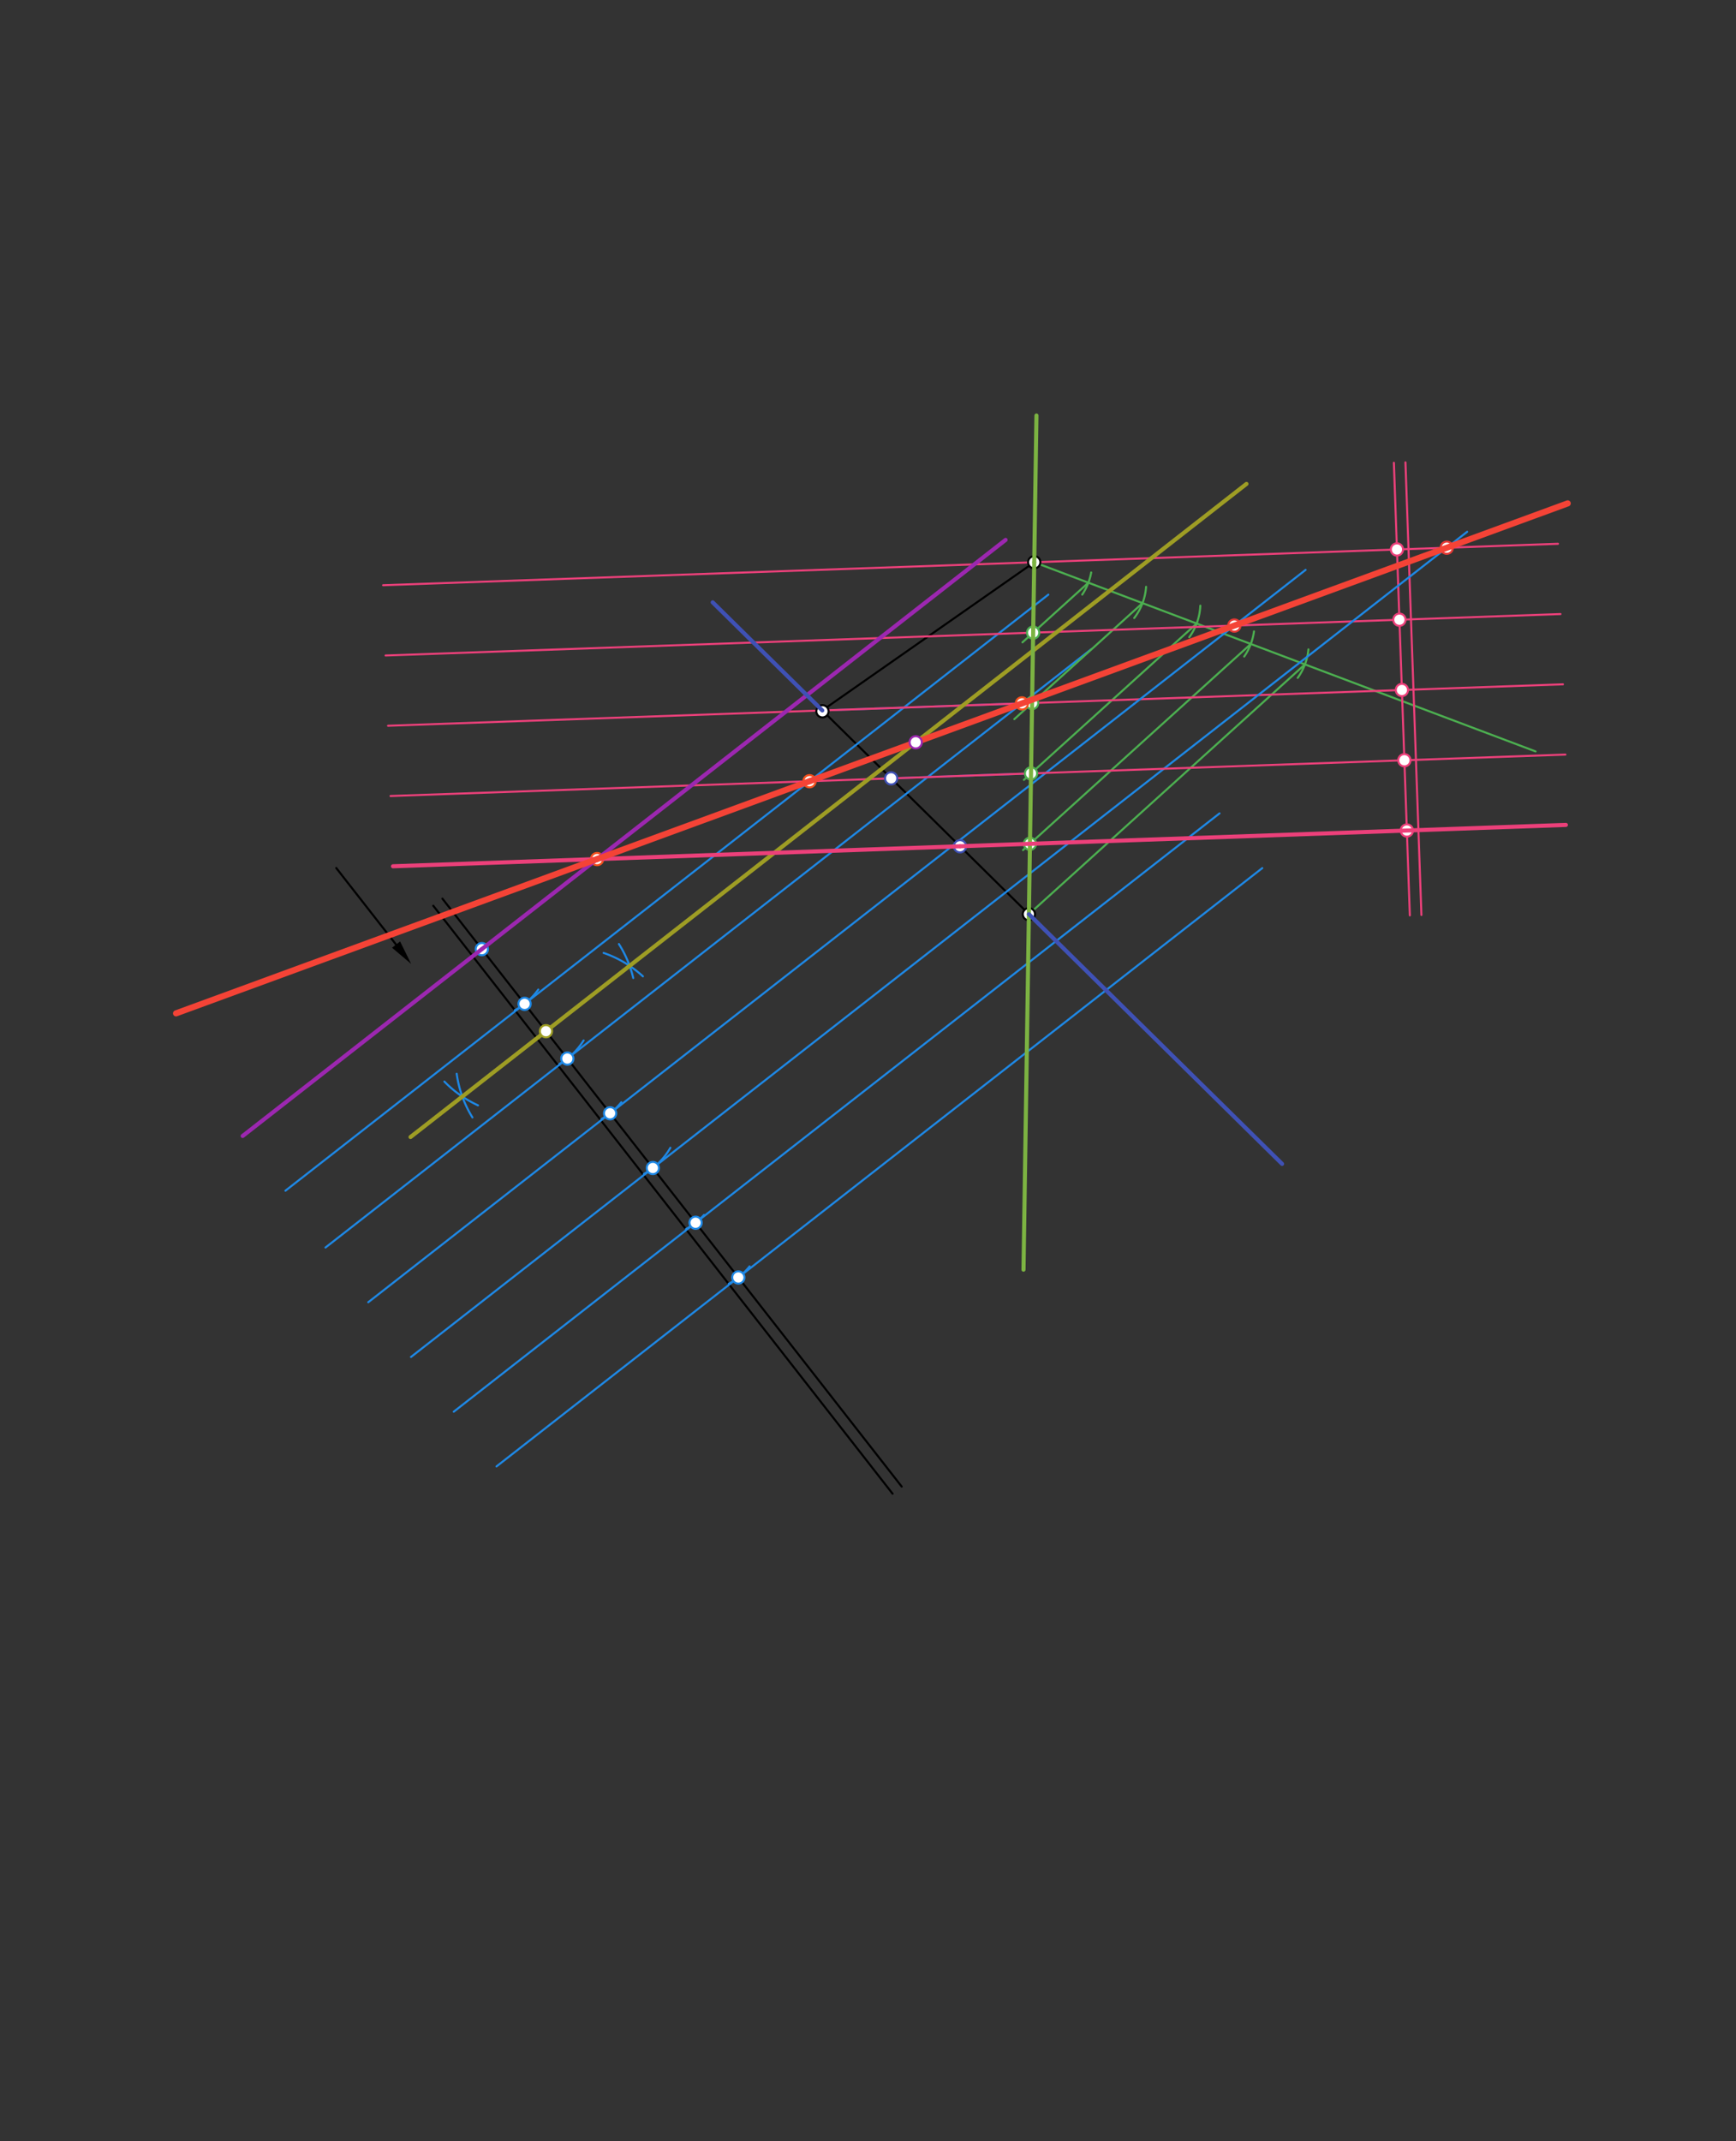 <svg xmlns="http://www.w3.org/2000/svg" class="svg--816" height="100%" preserveAspectRatio="xMidYMid meet" viewBox="0 0 850.394 1048.819" width="100%"><rect x="0" y="0" width="850.394" height="1048.819" fill="#333333" stroke="none"/><defs><marker id="marker-arrow" markerHeight="16" markerUnits="userSpaceOnUse" markerWidth="24" orient="auto-start-reverse" refX="24" refY="4" viewBox="0 0 24 8"><path d="M 0 0 L 24 4 L 0 8 z" stroke="inherit"></path></marker></defs><g class="aux-layer--949"><g class="element--733"><line stroke="#000000" stroke-dasharray="none" stroke-linecap="round" stroke-width="1" x1="216.703" x2="441.703" y1="440.156" y2="728.156"></line></g><g class="element--733"><line stroke="#000000" stroke-dasharray="none" stroke-linecap="round" stroke-width="1" x1="231.565" x2="437.236" y1="468.389" y2="731.647"></line></g><g class="element--733"><line stroke="#000000" stroke-dasharray="none" stroke-linecap="round" stroke-width="1" x1="231.565" x2="212.236" y1="468.389" y2="443.647"></line></g><g class="element--733"><line stroke="#000000" stroke-dasharray="none" stroke-linecap="round" stroke-width="1" x1="231.565" x2="238.267" y1="468.389" y2="463.153"></line></g><g class="element--733"><line stroke="#000000" stroke-dasharray="none" stroke-linecap="round" stroke-width="1" x1="164.703" x2="194.019" y1="425.156" y2="462.681"></line><path d="M201.407,472.137 l12,2.5 l0,-5 z" fill="#000000" stroke="#000000" stroke-width="0" transform="rotate(232.001, 201.407, 472.137)"></path></g><g class="element--733"><line stroke="#000000" stroke-dasharray="none" stroke-linecap="round" stroke-width="1" x1="402.803" x2="506.628" y1="347.984" y2="275.407"></line></g><g class="element--733"><line stroke="#000000" stroke-dasharray="none" stroke-linecap="round" stroke-width="1" x1="506.628" x2="504.013" y1="275.407" y2="447.79"></line></g><g class="element--733"><line stroke="#000000" stroke-dasharray="none" stroke-linecap="round" stroke-width="1" x1="504.013" x2="402.803" y1="447.79" y2="347.984"></line></g><g class="element--733"><path d="M 252.157 494.85 A 34.016 34.016 0 0 0 263.696 484.693" fill="none" stroke="#1E88E5" stroke-dasharray="none" stroke-linecap="round" stroke-width="1"></path></g><g class="element--733"><path d="M 285.881 509.633 A 34.016 34.016 0 0 1 274.059 521.118" fill="none" stroke="#1E88E5" stroke-dasharray="none" stroke-linecap="round" stroke-width="1"></path></g><g class="element--733"><path d="M 304.352 539.915 A 34.016 34.016 0 0 1 294.529 548.192" fill="none" stroke="#1E88E5" stroke-dasharray="none" stroke-linecap="round" stroke-width="1"></path></g><g class="element--733"><path d="M 328.383 562.206 A 34.016 34.016 0 0 1 315.388 575.044" fill="none" stroke="#1E88E5" stroke-dasharray="none" stroke-linecap="round" stroke-width="1"></path></g><g class="element--733"><path d="M 344.863 595.117 A 34.016 34.016 0 0 1 336.004 602.027" fill="none" stroke="#1E88E5" stroke-dasharray="none" stroke-linecap="round" stroke-width="1"></path></g><g class="element--733"><path d="M 367.19 620.315 A 34.016 34.016 0 0 1 356.954 628.828" fill="none" stroke="#1E88E5" stroke-dasharray="none" stroke-linecap="round" stroke-width="1"></path></g><g class="element--733"><line stroke="#1E88E5" stroke-dasharray="none" stroke-linecap="round" stroke-width="1" x1="256.975" x2="139.822" y1="491.704" y2="583.229"></line></g><g class="element--733"><line stroke="#1E88E5" stroke-dasharray="none" stroke-linecap="round" stroke-width="1" x1="256.975" x2="513.537" y1="491.704" y2="291.264"></line></g><g class="element--733"><line stroke="#1E88E5" stroke-dasharray="none" stroke-linecap="round" stroke-width="1" x1="277.916" x2="159.444" y1="518.509" y2="611.065"></line></g><g class="element--733"><line stroke="#1E88E5" stroke-dasharray="none" stroke-linecap="round" stroke-width="1" x1="277.916" x2="534.576" y1="518.509" y2="317.994"></line></g><g class="element--733"><line stroke="#1E88E5" stroke-dasharray="none" stroke-linecap="round" stroke-width="1" x1="298.858" x2="180.386" y1="545.314" y2="637.87"></line></g><g class="element--733"><line stroke="#1E88E5" stroke-dasharray="none" stroke-linecap="round" stroke-width="1" x1="298.858" x2="555.518" y1="545.314" y2="344.799"></line></g><g class="element--733"><line stroke="#1E88E5" stroke-dasharray="none" stroke-linecap="round" stroke-width="1" x1="319.799" x2="201.328" y1="572.119" y2="664.676"></line></g><g class="element--733"><line stroke="#1E88E5" stroke-dasharray="none" stroke-linecap="round" stroke-width="1" x1="319.799" x2="576.459" y1="572.119" y2="371.604"></line></g><g class="element--733"><line stroke="#1E88E5" stroke-dasharray="none" stroke-linecap="round" stroke-width="1" x1="340.741" x2="222.269" y1="598.925" y2="691.481"></line></g><g class="element--733"><line stroke="#1E88E5" stroke-dasharray="none" stroke-linecap="round" stroke-width="1" x1="340.741" x2="597.401" y1="598.925" y2="398.409"></line></g><g class="element--733"><line stroke="#1E88E5" stroke-dasharray="none" stroke-linecap="round" stroke-width="1" x1="361.683" x2="243.211" y1="625.73" y2="718.286"></line></g><g class="element--733"><line stroke="#1E88E5" stroke-dasharray="none" stroke-linecap="round" stroke-width="1" x1="361.683" x2="618.342" y1="625.73" y2="425.214"></line></g><g class="element--733"><line stroke="#4CAF50" stroke-dasharray="none" stroke-linecap="round" stroke-width="1" x1="506.628" x2="752.203" y1="275.407" y2="368.062"></line></g><g class="element--733"><path d="M 534.527 280.423 A 28.346 28.346 0 0 1 530.139 291.242" fill="none" stroke="#4CAF50" stroke-dasharray="none" stroke-linecap="round" stroke-width="1"></path></g><g class="element--733"><path d="M 561.424 287.434 A 28.346 28.346 0 0 1 555.604 302.715" fill="none" stroke="#4CAF50" stroke-dasharray="none" stroke-linecap="round" stroke-width="1"></path></g><g class="element--733"><path d="M 587.989 296.685 A 28.346 28.346 0 0 1 582.579 312.116" fill="none" stroke="#4CAF50" stroke-dasharray="none" stroke-linecap="round" stroke-width="1"></path></g><g class="element--733"><path d="M 614.276 309.283 A 28.346 28.346 0 0 1 609.482 321.585" fill="none" stroke="#4CAF50" stroke-dasharray="none" stroke-linecap="round" stroke-width="1"></path></g><g class="element--733"><path d="M 640.936 318.087 A 28.346 28.346 0 0 1 635.681 332.047" fill="none" stroke="#4CAF50" stroke-dasharray="none" stroke-linecap="round" stroke-width="1"></path></g><g class="element--733"><line stroke="#4CAF50" stroke-dasharray="none" stroke-linecap="round" stroke-width="1" x1="639.236" x2="504.013" y1="325.44" y2="447.79"></line></g><g class="element--733"><line stroke="#4CAF50" stroke-dasharray="none" stroke-linecap="round" stroke-width="1" x1="612.714" x2="501.126" y1="315.433" y2="416.399"></line></g><g class="element--733"><line stroke="#4CAF50" stroke-dasharray="none" stroke-linecap="round" stroke-width="1" x1="586.193" x2="501.57" y1="305.426" y2="381.994"></line></g><g class="element--733"><line stroke="#4CAF50" stroke-dasharray="none" stroke-linecap="round" stroke-width="1" x1="559.671" x2="496.862" y1="295.42" y2="352.25"></line></g><g class="element--733"><line stroke="#4CAF50" stroke-dasharray="none" stroke-linecap="round" stroke-width="1" x1="533.15" x2="500.859" y1="285.413" y2="314.63"></line></g><g class="element--733"><line stroke="#3F51B5" stroke-dasharray="none" stroke-linecap="round" stroke-width="1" x1="505.582" x2="402.803" y1="344.36" y2="347.984"></line></g><g class="element--733"><line stroke="#3F51B5" stroke-dasharray="none" stroke-linecap="round" stroke-width="1" x1="505.059" x2="431.146" y1="378.837" y2="381.443"></line></g><g class="element--733"><line stroke="#3F51B5" stroke-dasharray="none" stroke-linecap="round" stroke-width="1" x1="504.536" x2="453.17" y1="413.313" y2="415.125"></line></g><g class="element--733"><line stroke="#EC407A" stroke-dasharray="none" stroke-linecap="round" stroke-width="1" x1="505.059" x2="766.834" y1="378.837" y2="369.605"></line></g><g class="element--733"><line stroke="#EC407A" stroke-dasharray="none" stroke-linecap="round" stroke-width="1" x1="505.059" x2="191.303" y1="378.837" y2="389.901"></line></g><g class="element--733"><line stroke="#EC407A" stroke-dasharray="none" stroke-linecap="round" stroke-width="1" x1="505.582" x2="765.621" y1="344.36" y2="335.19"></line></g><g class="element--733"><line stroke="#EC407A" stroke-dasharray="none" stroke-linecap="round" stroke-width="1" x1="505.582" x2="190.09" y1="344.36" y2="355.486"></line></g><g class="element--733"><line stroke="#EC407A" stroke-dasharray="none" stroke-linecap="round" stroke-width="1" x1="506.105" x2="764.407" y1="309.883" y2="300.774"></line></g><g class="element--733"><line stroke="#EC407A" stroke-dasharray="none" stroke-linecap="round" stroke-width="1" x1="506.105" x2="188.876" y1="309.883" y2="321.07"></line></g><g class="element--733"><line stroke="#EC407A" stroke-dasharray="none" stroke-linecap="round" stroke-width="1" x1="506.628" x2="763.193" y1="275.407" y2="266.359"></line></g><g class="element--733"><line stroke="#EC407A" stroke-dasharray="none" stroke-linecap="round" stroke-width="1" x1="506.628" x2="187.662" y1="275.407" y2="286.655"></line></g><g class="element--733"><line stroke="#EC407A" stroke-dasharray="none" stroke-linecap="round" stroke-width="1" x1="689.159" x2="682.807" y1="406.803" y2="226.689"></line></g><g class="element--733"><line stroke="#EC407A" stroke-dasharray="none" stroke-linecap="round" stroke-width="1" x1="689.159" x2="690.624" y1="406.803" y2="448.365"></line></g><g class="element--733"><line stroke="#EC407A" stroke-dasharray="none" stroke-linecap="round" stroke-width="1" x1="694.824" x2="688.473" y1="406.603" y2="226.489"></line></g><g class="element--733"><line stroke="#EC407A" stroke-dasharray="none" stroke-linecap="round" stroke-width="1" x1="694.824" x2="696.29" y1="406.603" y2="448.165"></line></g><g class="element--733"><line stroke="#1E88E5" stroke-dasharray="none" stroke-linecap="round" stroke-width="1" x1="555.518" x2="639.57" y1="344.799" y2="279.133"></line></g><g class="element--733"><line stroke="#1E88E5" stroke-dasharray="none" stroke-linecap="round" stroke-width="1" x1="576.459" x2="718.69" y1="371.604" y2="260.486"></line></g><g class="element--733"><path d="M 310.203 479.062 A 54.709 54.709 0 0 0 303.183 462.414" fill="none" stroke="#1E88E5" stroke-dasharray="none" stroke-linecap="round" stroke-width="1"></path></g><g class="element--733"><path d="M 231.423 547.344 A 54.709 54.709 0 0 1 223.716 525.953" fill="none" stroke="#1E88E5" stroke-dasharray="none" stroke-linecap="round" stroke-width="1"></path></g><g class="element--733"><path d="M 295.679 466.764 A 54.709 54.709 0 0 1 314.938 478.23" fill="none" stroke="#1E88E5" stroke-dasharray="none" stroke-linecap="round" stroke-width="1"></path></g><g class="element--733"><path d="M 217.688 529.778 A 54.709 54.709 0 0 0 234.152 541.424" fill="none" stroke="#1E88E5" stroke-dasharray="none" stroke-linecap="round" stroke-width="1"></path></g><g class="element--733"><line stroke="#1E88E5" stroke-dasharray="none" stroke-linecap="round" stroke-width="1" x1="226.47" x2="337.254" y1="537.119" y2="450.568"></line></g><g class="element--733"><line stroke="#1E88E5" stroke-dasharray="none" stroke-linecap="round" stroke-width="1" x1="226.47" x2="201.104" y1="537.119" y2="556.936"></line></g><g class="element--733"><line stroke="#9E9D24" stroke-dasharray="none" stroke-linecap="round" stroke-width="2" x1="201.104" x2="610.584" y1="556.936" y2="237.03"></line></g><g class="element--733"><circle cx="402.886" cy="348.409" r="3" stroke="#000000" stroke-width="1" fill="#ffffff"></circle>}</g><g class="element--733"><circle cx="504.013" cy="447.79" r="3" stroke="#000000" stroke-width="1" fill="#ffffff"></circle>}</g><g class="element--733"><circle cx="506.628" cy="275.407" r="3" stroke="#000000" stroke-width="1" fill="#ffffff"></circle>}</g><g class="element--733"><circle cx="256.975" cy="491.704" r="3" stroke="#1E88E5" stroke-width="1" fill="#ffffff"></circle>}</g><g class="element--733"><circle cx="277.916" cy="518.509" r="3" stroke="#1E88E5" stroke-width="1" fill="#ffffff"></circle>}</g><g class="element--733"><circle cx="298.858" cy="545.314" r="3" stroke="#1E88E5" stroke-width="1" fill="#ffffff"></circle>}</g><g class="element--733"><circle cx="319.799" cy="572.119" r="3" stroke="#1E88E5" stroke-width="1" fill="#ffffff"></circle>}</g><g class="element--733"><circle cx="340.741" cy="598.925" r="3" stroke="#1E88E5" stroke-width="1" fill="#ffffff"></circle>}</g><g class="element--733"><circle cx="361.683" cy="625.73" r="3" stroke="#1E88E5" stroke-width="1" fill="#ffffff"></circle>}</g><g class="element--733"><circle cx="236.033" cy="464.899" r="3" stroke="#1E88E5" stroke-width="1" fill="#ffffff"></circle>}</g><g class="element--733"><circle cx="504.536" cy="413.313" r="3" stroke="#4CAF50" stroke-width="1" fill="#ffffff"></circle>}</g><g class="element--733"><circle cx="505.059" cy="378.837" r="3" stroke="#4CAF50" stroke-width="1" fill="#ffffff"></circle>}</g><g class="element--733"><circle cx="505.582" cy="344.36" r="3" stroke="#4CAF50" stroke-width="1" fill="#ffffff"></circle>}</g><g class="element--733"><circle cx="506.105" cy="309.883" r="3" stroke="#4CAF50" stroke-width="1" fill="#ffffff"></circle>}</g><g class="element--733"><circle cx="436.54" cy="381.253" r="3" stroke="#3F51B5" stroke-width="1" fill="#ffffff"></circle>}</g><g class="element--733"><circle cx="470.277" cy="414.521" r="3" stroke="#3F51B5" stroke-width="1" fill="#ffffff"></circle>}</g><g class="element--733"><circle cx="689.159" cy="406.803" r="3" stroke="#EC407A" stroke-width="1" fill="#ffffff"></circle>}</g><g class="element--733"><circle cx="687.945" cy="372.387" r="3" stroke="#EC407A" stroke-width="1" fill="#ffffff"></circle>}</g><g class="element--733"><circle cx="686.731" cy="337.972" r="3" stroke="#EC407A" stroke-width="1" fill="#ffffff"></circle>}</g><g class="element--733"><circle cx="685.518" cy="303.556" r="3" stroke="#EC407A" stroke-width="1" fill="#ffffff"></circle>}</g><g class="element--733"><circle cx="684.304" cy="269.141" r="3" stroke="#EC407A" stroke-width="1" fill="#ffffff"></circle>}</g><g class="element--733"><circle cx="292.491" cy="420.791" r="3" stroke="#F4511E" stroke-width="1" fill="#ffffff"></circle>}</g><g class="element--733"><circle cx="396.546" cy="382.663" r="3" stroke="#F4511E" stroke-width="1" fill="#ffffff"></circle>}</g><g class="element--733"><circle cx="500.602" cy="344.535" r="3" stroke="#F4511E" stroke-width="1" fill="#ffffff"></circle>}</g><g class="element--733"><circle cx="604.658" cy="306.408" r="3" stroke="#E53935" stroke-width="1" fill="#ffffff"></circle>}</g><g class="element--733"><circle cx="708.714" cy="268.28" r="3" stroke="#E53935" stroke-width="1" fill="#ffffff"></circle>}</g><g class="element--733"><circle cx="267.445" cy="505.106" r="3" stroke="#9E9D24" stroke-width="1" fill="#ffffff"></circle>}</g></g><g class="main-layer--75a"><g class="element--733"><line stroke="#9C27B0" stroke-dasharray="none" stroke-linecap="round" stroke-width="2" x1="236.033" x2="118.881" y1="464.899" y2="556.424"></line></g><g class="element--733"><line stroke="#9C27B0" stroke-dasharray="none" stroke-linecap="round" stroke-width="2" x1="236.033" x2="492.596" y1="464.899" y2="264.459"></line></g><g class="element--733"><line stroke="#7CB342" stroke-dasharray="none" stroke-linecap="round" stroke-width="2" x1="506.628" x2="504.013" y1="275.407" y2="447.79"></line></g><g class="element--733"><line stroke="#7CB342" stroke-dasharray="none" stroke-linecap="round" stroke-width="2" x1="506.628" x2="507.718" y1="275.407" y2="203.525"></line></g><g class="element--733"><line stroke="#7CB342" stroke-dasharray="none" stroke-linecap="round" stroke-width="2" x1="504.013" x2="501.372" y1="447.79" y2="621.913"></line></g><g class="element--733"><line stroke="#3F51B5" stroke-dasharray="none" stroke-linecap="round" stroke-width="2" x1="402.803" x2="349.114" y1="347.984" y2="295.04"></line></g><g class="element--733"><line stroke="#3F51B5" stroke-dasharray="none" stroke-linecap="round" stroke-width="2" x1="504.013" x2="628.043" y1="447.79" y2="570.098"></line></g><g class="element--733"><line stroke="#EC407A" stroke-dasharray="none" stroke-linecap="round" stroke-width="2" x1="470.277" x2="504.536" y1="414.521" y2="413.313"></line></g><g class="element--733"><line stroke="#EC407A" stroke-dasharray="none" stroke-linecap="round" stroke-width="2" x1="504.536" x2="767.062" y1="413.313" y2="404.055"></line></g><g class="element--733"><line stroke="#EC407A" stroke-dasharray="none" stroke-linecap="round" stroke-width="2" x1="470.277" x2="192.517" y1="414.521" y2="424.317"></line></g><g class="element--733"><line stroke="#F44336" stroke-dasharray="none" stroke-linecap="round" stroke-width="3" x1="292.491" x2="396.546" y1="420.791" y2="382.663"></line></g><g class="element--733"><line stroke="#F44336" stroke-dasharray="none" stroke-linecap="round" stroke-width="3" x1="292.491" x2="86.245" y1="420.791" y2="496.363"></line></g><g class="element--733"><line stroke="#F44336" stroke-dasharray="none" stroke-linecap="round" stroke-width="3" x1="396.546" x2="767.962" y1="382.663" y2="246.571"></line></g><g class="element--733"><circle cx="448.574" cy="363.599" r="3" stroke="#9C27B0" stroke-width="1" fill="#ffffff"></circle>}</g></g><g class="snaps-layer--ac6"></g><g class="temp-layer--52d"></g></svg>